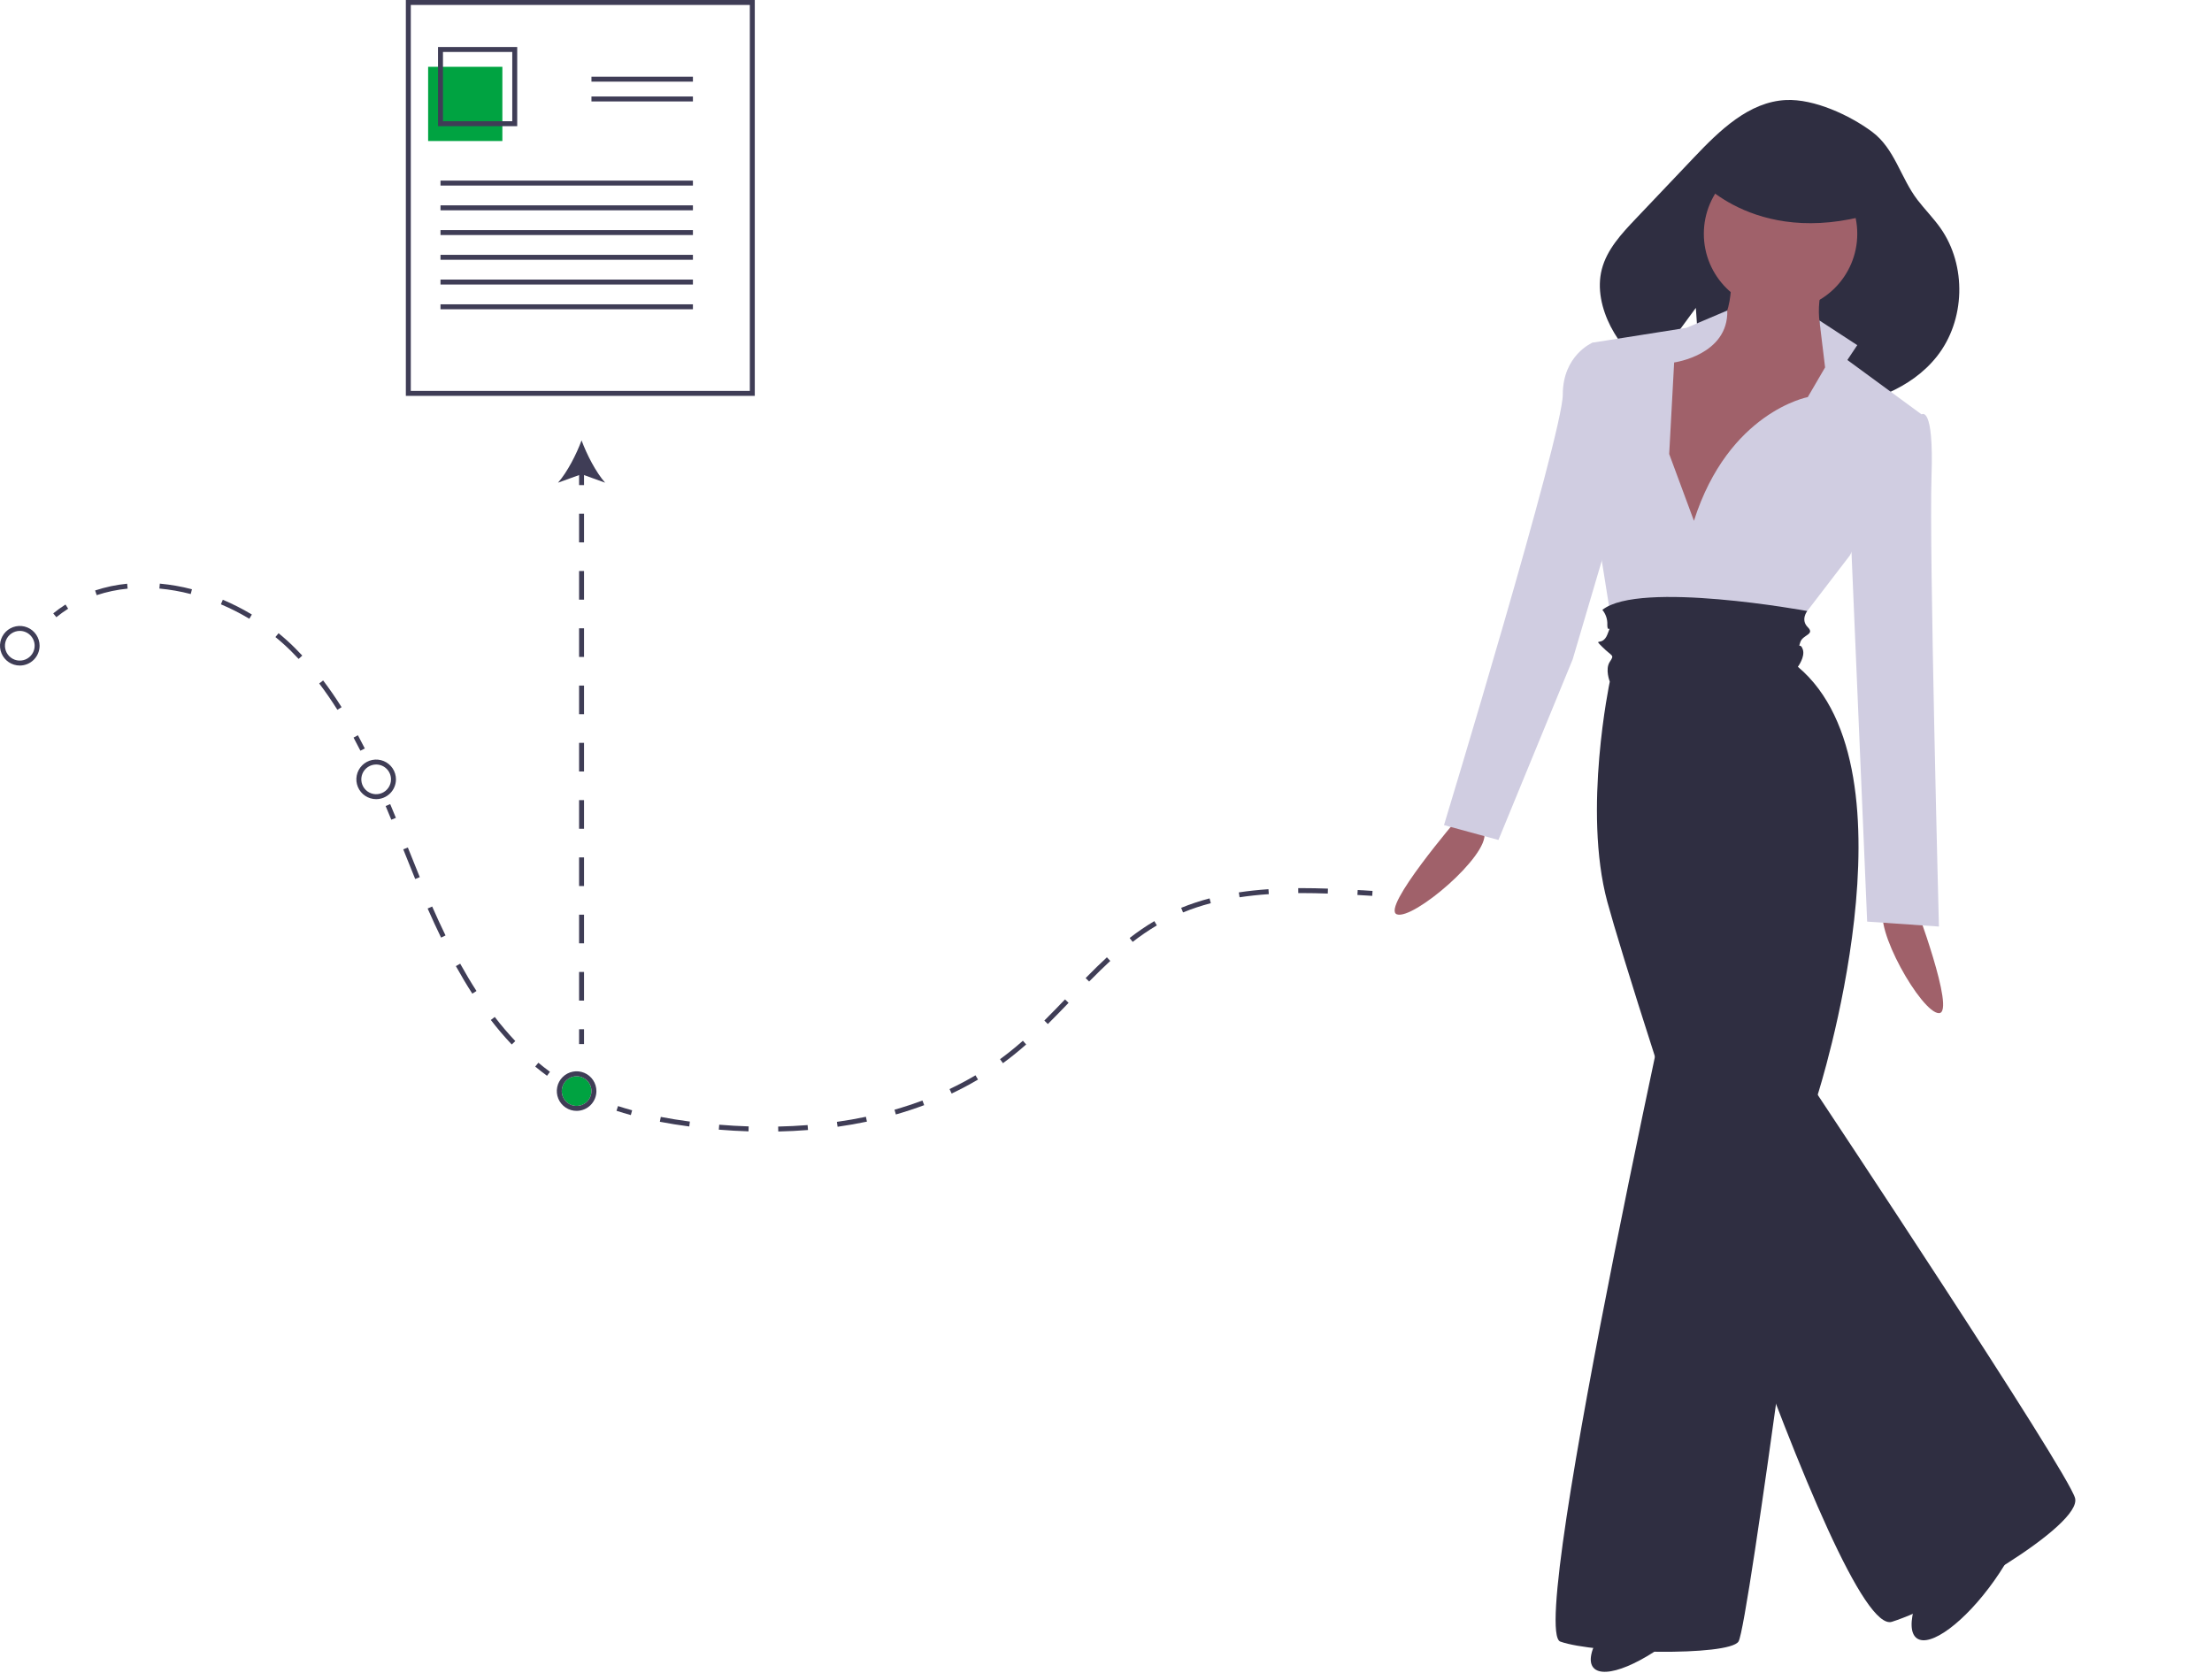 <svg width="657" height="497" viewBox="0 0 657 497" fill="none" xmlns="http://www.w3.org/2000/svg">
<g clip-path="url(#clip0)">
<path d="M171.262 328.51C173.697 328.51 175.672 326.536 175.672 324.101C175.672 321.666 173.697 319.691 171.262 319.691C168.826 319.691 166.852 321.666 166.852 324.101C166.852 326.536 168.826 328.51 171.262 328.51Z" fill="#00A341"/>
<path d="M433.077 243.009C433.077 243.009 410.061 269.846 414.899 271.599C419.736 273.351 442.321 254.175 440.869 247.395L433.077 243.009Z" fill="#A0616A"/>
<path d="M568.544 267.88C568.544 267.88 581.04 300.951 575.895 300.951C570.75 300.951 556.049 275.229 559.724 269.35L568.544 267.88Z" fill="#A0616A"/>
<path d="M592.277 469.575C600.968 457.327 604.793 445.113 600.82 442.294C596.847 439.476 586.581 447.12 577.889 459.369C569.198 471.617 565.373 483.831 569.346 486.649C573.319 489.467 583.585 481.823 592.277 469.575Z" fill="#2F2E41"/>
<path d="M499.67 484.404C511.087 474.646 517.777 463.734 514.612 460.032C511.447 456.33 499.625 461.239 488.208 470.997C476.791 480.755 470.101 491.666 473.266 495.369C476.431 499.071 488.253 494.162 499.67 484.404Z" fill="#2F2E41"/>
<path d="M576.319 67.701C574.256 64.784 571.718 62.234 569.541 59.401C564.521 52.87 562.785 44.166 556.049 39.157C549.383 34.201 538.806 29.323 530.465 29.713C519.472 30.229 510.752 38.755 503.174 46.734C497.383 52.831 491.592 58.928 485.801 65.026C481.612 69.437 477.268 74.119 475.758 80.012C474.307 85.675 475.723 91.76 478.38 96.968C481.14 102.25 485.013 106.872 489.731 110.516C495.546 102.51 503.693 91.454 503.693 91.454L505.59 118.953C515.443 122.218 526.026 122.86 536.409 122.138L539.484 110.863L542.712 121.513C555.119 119.869 567.584 115.585 575.265 105.904C583.756 95.201 584.207 78.856 576.319 67.701Z" fill="#2F2E41"/>
<path d="M528.853 92.233C541.438 92.233 551.639 82.033 551.639 69.451C551.639 56.868 541.438 46.668 528.853 46.668C516.269 46.668 506.067 56.868 506.067 69.451C506.067 82.033 516.269 92.233 528.853 92.233Z" fill="#A0616A"/>
<path d="M514.153 80.475C514.153 80.475 515.623 98.113 506.067 99.583C496.512 101.052 486.222 99.583 486.222 105.462C486.222 111.341 493.572 164.991 493.572 164.991L511.948 163.521L537.674 138.534L551.639 111.341C551.639 111.341 534.734 103.992 542.084 81.945L514.153 80.475Z" fill="#A0616A"/>
<path d="M503.127 154.702L495.777 134.859L497.247 107.667C497.247 107.667 513.386 105.462 513.034 92.233L500.922 97.378L472.991 101.787V127.51C472.991 127.51 463.436 142.943 474.461 158.377L479.606 190.713L532.528 187.039L549.434 164.991L570.75 123.1L548.699 106.932L551.639 102.522L540.392 95.188L542.084 109.137L536.939 117.956C536.939 117.956 513.418 122.365 503.127 154.702Z" fill="#D0CDE1"/>
<path d="M477.401 103.257L472.991 101.787C472.991 101.787 464.171 105.462 464.171 117.22C464.171 128.979 428.889 245.097 428.889 245.097L445.06 249.507L467.111 195.857L480.341 151.027L477.401 103.257Z" fill="#D0CDE1"/>
<path d="M564.87 123.099H570.75C570.75 123.099 574.425 120.16 573.69 141.472C572.955 162.785 575.895 275.229 575.895 275.229L554.579 273.759L549.434 152.496L564.87 123.099Z" fill="#D0CDE1"/>
<path d="M536.776 181.498C536.776 181.498 486.956 172.34 475.931 181.159C476.953 182.394 477.477 183.967 477.401 185.568C477.401 188.508 478.871 184.833 477.401 188.508C475.931 192.183 472.991 189.243 475.931 192.183C478.871 195.122 479.606 194.387 478.136 196.592C476.666 198.797 478.136 202.472 478.136 202.472C478.136 202.472 470.051 240.688 477.401 267.88C484.751 295.072 545.759 486.887 561.929 481.743C578.1 476.598 618.526 453.081 616.321 444.996C614.116 436.912 539.878 325.204 539.878 325.204C539.878 325.204 570.75 228.929 533.998 198.062C533.998 198.062 536.203 195.122 535.468 192.918C534.733 190.713 533.998 192.918 534.733 190.713C535.468 188.508 539.143 188.508 536.938 186.303C534.733 184.099 536.776 181.498 536.776 181.498Z" fill="#2F2E41"/>
<path d="M503.127 260.53C503.127 260.53 453.145 483.947 463.435 487.622C473.726 491.296 513.417 492.031 516.357 487.622C519.298 483.212 539.878 325.204 539.878 325.204L503.127 260.53Z" fill="#2F2E41"/>
<path d="M504.229 52.914C504.229 52.914 522.605 74.962 559.357 62.468L549.066 44.095L524.81 36.746L504.229 52.914Z" fill="#2F2E41"/>
<path d="M187.365 331.223C185.932 330.83 184.499 330.402 183.106 329.949L183.562 328.551C184.932 328.997 186.342 329.419 187.753 329.805L187.365 331.223Z" fill="#3F3D56"/>
<path d="M231.159 336.106L231.126 334.637C234.071 334.573 237.013 334.425 239.872 334.198L239.988 335.664C237.101 335.893 234.13 336.042 231.159 336.106ZM222.322 336.061C219.414 335.969 216.446 335.799 213.501 335.556L213.622 334.09C216.543 334.332 219.485 334.501 222.368 334.592L222.322 336.061ZM248.78 334.698L248.574 333.243C251.492 332.83 254.392 332.323 257.193 331.734L257.495 333.172C254.662 333.767 251.73 334.281 248.78 334.698H248.78ZM204.718 334.613C201.668 334.213 198.731 333.743 195.988 333.216L196.265 331.772C198.98 332.294 201.888 332.759 204.909 333.156L204.718 334.613ZM266.086 331.046L265.681 329.633C268.508 328.822 271.301 327.904 273.982 326.901L274.496 328.278C271.78 329.294 268.95 330.225 266.086 331.046ZM282.656 324.83L282.026 323.502C284.672 322.248 287.266 320.872 289.736 319.412L290.484 320.678C287.975 322.16 285.342 323.557 282.656 324.83ZM297.89 315.811L297.025 314.622C298.053 313.873 299.079 313.091 300.073 312.297C301.292 311.325 302.552 310.266 303.818 309.148L304.791 310.251C303.507 311.384 302.228 312.459 300.99 313.446C299.979 314.253 298.936 315.048 297.89 315.811ZM311.225 304.188L310.189 303.146C312.335 301.013 314.482 298.785 316.326 296.865L317.386 297.883C315.537 299.809 313.383 302.044 311.225 304.188ZM323.494 291.56L322.446 290.529C324.831 288.105 326.841 286.145 328.774 284.363L329.77 285.443C327.856 287.209 325.862 289.153 323.494 291.56ZM336.421 279.785L335.521 278.623C337.858 276.802 340.308 275.13 342.855 273.617L343.603 274.882C341.108 276.364 338.71 278.002 336.421 279.785ZM351.382 271.026L350.826 269.665C353.574 268.549 356.391 267.613 359.259 266.862L359.634 268.283C356.827 269.018 354.07 269.934 351.382 271.026ZM368.171 266.533L367.95 265.08C370.724 264.658 373.686 264.339 376.756 264.132L376.855 265.598C373.826 265.803 370.905 266.117 368.171 266.533ZM394.369 265.426C391.632 265.331 389.144 265.285 386.762 265.285L385.602 265.289L385.592 263.819L386.761 263.815C389.16 263.815 391.665 263.862 394.419 263.957L394.369 265.426Z" fill="#3F3D56"/>
<path d="M407.573 266.109C406.112 266.018 404.645 265.93 403.174 265.845L403.259 264.377C404.731 264.462 406.2 264.55 407.664 264.642L407.573 266.109Z" fill="#3F3D56"/>
<path d="M116.224 243.493C115.668 242.135 115.106 240.779 114.539 239.426L115.894 238.856C116.464 240.214 117.028 241.574 117.585 242.936L116.224 243.493Z" fill="#3F3D56"/>
<path d="M151.989 310.257C149.799 307.937 147.729 305.508 145.786 302.978L146.951 302.081C148.863 304.571 150.901 306.963 153.056 309.247L151.989 310.257ZM140.289 295.164C138.639 292.607 136.994 289.85 135.398 286.97L136.685 286.259C138.264 289.109 139.892 291.838 141.524 294.368L140.289 295.164ZM131.008 278.51C129.674 275.772 128.368 272.944 127.015 269.866L128.361 269.275C129.706 272.335 131.004 275.146 132.33 277.866L131.008 278.51ZM123.317 261.102C122.23 258.434 121.151 255.753 120.079 253.057L119.772 252.291L121.137 251.745L121.444 252.511C122.519 255.2 123.598 257.879 124.678 260.547L123.317 261.102Z" fill="#3F3D56"/>
<path d="M162.477 319.553C161.288 318.683 160.107 317.761 158.966 316.814L159.906 315.683C161.023 316.611 162.181 317.514 163.346 318.368L162.477 319.553Z" fill="#3F3D56"/>
<path d="M16.737 183.339L15.809 182.199C16.972 181.253 18.188 180.375 19.452 179.569L20.242 180.809C19.026 181.584 17.856 182.429 16.737 183.339Z" fill="#3F3D56"/>
<path d="M100.213 210.845C98.473 208.084 96.655 205.449 94.809 203.013L95.98 202.126C97.852 204.595 99.694 207.265 101.457 210.061L100.213 210.845ZM88.701 195.733C87.97 194.948 87.217 194.169 86.462 193.419C85.005 191.968 83.44 190.56 81.809 189.234L82.737 188.093C84.405 189.451 86.007 190.892 87.499 192.377C88.267 193.141 89.033 193.933 89.777 194.731L88.701 195.733ZM74.053 183.8C71.342 182.173 68.521 180.738 65.61 179.505L66.183 178.151C69.157 179.411 72.04 180.878 74.809 182.54L74.053 183.8ZM28.714 176.788L28.25 175.394C31.338 174.376 34.53 173.703 37.766 173.386L37.912 174.849C34.784 175.154 31.7 175.805 28.714 176.788ZM56.648 176.457C53.594 175.661 50.481 175.116 47.339 174.826L47.471 173.362C50.693 173.659 53.885 174.218 57.016 175.034L56.648 176.457Z" fill="#3F3D56"/>
<path d="M107.042 222.992C106.368 221.659 105.685 220.349 105.012 219.099L106.307 218.402C106.985 219.663 107.674 220.985 108.354 222.329L107.042 222.992Z" fill="#3F3D56"/>
<path d="M5.88 197.694C4.717 197.694 3.58 197.35 2.613 196.703C1.646 196.057 0.893 195.139 0.448 194.065C0.003 192.991 -0.114 191.808 0.113 190.668C0.34 189.527 0.9 188.48 1.722 187.658C2.545 186.835 3.592 186.275 4.733 186.049C5.874 185.822 7.056 185.938 8.131 186.383C9.205 186.828 10.123 187.582 10.77 188.549C11.416 189.515 11.761 190.652 11.761 191.815C11.759 193.374 11.139 194.868 10.036 195.97C8.934 197.073 7.439 197.693 5.88 197.694ZM5.88 187.405C5.008 187.405 4.155 187.664 3.43 188.149C2.705 188.633 2.14 189.322 1.806 190.127C1.472 190.933 1.385 191.82 1.555 192.675C1.725 193.531 2.145 194.316 2.762 194.933C3.379 195.55 4.164 195.97 5.02 196.14C5.875 196.31 6.762 196.223 7.568 195.889C8.374 195.555 9.063 194.99 9.547 194.265C10.032 193.54 10.29 192.687 10.29 191.815C10.289 190.646 9.824 189.525 8.997 188.698C8.17 187.872 7.049 187.407 5.88 187.405Z" fill="#3F3D56"/>
<path d="M111.724 237.381C110.561 237.381 109.425 237.036 108.458 236.39C107.491 235.744 106.737 234.826 106.292 233.751C105.847 232.677 105.73 231.495 105.957 230.354C106.184 229.214 106.744 228.166 107.567 227.344C108.389 226.522 109.437 225.962 110.577 225.735C111.718 225.508 112.9 225.625 113.975 226.07C115.049 226.515 115.968 227.268 116.614 228.235C117.26 229.202 117.605 230.339 117.605 231.501C117.603 233.06 116.983 234.555 115.88 235.657C114.778 236.759 113.283 237.379 111.724 237.381ZM111.724 227.092C110.852 227.092 110 227.351 109.274 227.835C108.549 228.32 107.984 229.008 107.65 229.814C107.316 230.62 107.229 231.506 107.399 232.362C107.569 233.217 107.989 234.003 108.606 234.619C109.223 235.236 110.009 235.656 110.864 235.826C111.72 235.996 112.606 235.909 113.412 235.575C114.218 235.242 114.907 234.676 115.391 233.951C115.876 233.226 116.135 232.374 116.135 231.501C116.133 230.332 115.668 229.212 114.842 228.385C114.015 227.558 112.894 227.093 111.724 227.092Z" fill="#3F3D56"/>
<path d="M171.262 329.98C170.099 329.98 168.962 329.636 167.995 328.99C167.028 328.344 166.274 327.425 165.829 326.351C165.384 325.277 165.267 324.095 165.494 322.954C165.721 321.814 166.281 320.766 167.104 319.944C167.926 319.121 168.974 318.562 170.114 318.335C171.255 318.108 172.437 318.224 173.512 318.669C174.586 319.114 175.505 319.868 176.151 320.835C176.797 321.802 177.142 322.938 177.142 324.101C177.14 325.66 176.52 327.154 175.418 328.256C174.315 329.359 172.821 329.979 171.262 329.98ZM171.262 319.692C170.389 319.692 169.537 319.95 168.811 320.435C168.086 320.919 167.521 321.608 167.187 322.414C166.853 323.219 166.766 324.106 166.936 324.961C167.106 325.817 167.526 326.602 168.143 327.219C168.76 327.836 169.546 328.256 170.401 328.426C171.257 328.596 172.143 328.509 172.949 328.175C173.755 327.841 174.444 327.276 174.929 326.551C175.413 325.826 175.672 324.973 175.672 324.101C175.67 322.932 175.205 321.811 174.379 320.984C173.552 320.158 172.431 319.693 171.262 319.692Z" fill="#3F3D56"/>
<path d="M173.467 305.729H171.997V310.138H173.467V305.729Z" fill="#3F3D56"/>
<path d="M173.467 297.221H171.997V288.714H173.467V297.221ZM173.467 280.208H171.997V271.701H173.467V280.208ZM173.467 263.194H171.997V254.687H173.467V263.194ZM173.467 246.18H171.997V237.673H173.467V246.18ZM173.467 229.166H171.997V220.659H173.467V229.166ZM173.467 212.152H171.997V203.645H173.467V212.152ZM173.467 195.138H171.997V186.631H173.467V195.138ZM173.467 178.125H171.997V169.617H173.467V178.125ZM173.467 161.11H171.997V152.604H173.467V161.11Z" fill="#3F3D56"/>
<path d="M173.467 139.688H171.997V144.097H173.467V139.688Z" fill="#3F3D56"/>
<path d="M172.732 130.816C174.281 134.99 176.924 140.169 179.723 143.38L172.732 140.851L165.742 143.38C168.541 140.169 171.184 134.99 172.732 130.816Z" fill="#3F3D56"/>
<path d="M224.183 117.588H120.544V0H224.183V117.588ZM122.014 116.118H222.713V1.47H122.014V116.118Z" fill="#3F3D56"/>
<path d="M149.211 19.843H127.16V41.891H149.211V19.843Z" fill="#00A341"/>
<path d="M153.621 37.481H130.1V13.964H153.621V37.481ZM131.57 36.012H152.151V15.434H131.57V36.012Z" fill="#3F3D56"/>
<path d="M205.808 22.782H175.672V24.252H205.808V22.782Z" fill="#3F3D56"/>
<path d="M205.808 28.662H175.672V30.132H205.808V28.662Z" fill="#3F3D56"/>
<path d="M205.808 53.649H130.835V55.119H205.808V53.649Z" fill="#3F3D56"/>
<path d="M205.808 60.999H130.835V62.469H205.808V60.999Z" fill="#3F3D56"/>
<path d="M205.808 68.348H130.835V69.817H205.808V68.348Z" fill="#3F3D56"/>
<path d="M205.808 75.697H130.835V77.167H205.808V75.697Z" fill="#3F3D56"/>
<path d="M205.808 83.046H130.835V84.516H205.808V83.046Z" fill="#3F3D56"/>
<path d="M205.808 90.395H130.835V91.865H205.808V90.395Z" fill="#3F3D56"/>
</g>
<defs>
<clipPath id="clip0">
<rect width="657" height="497" fill="white"/>
</clipPath>
</defs>
</svg>
